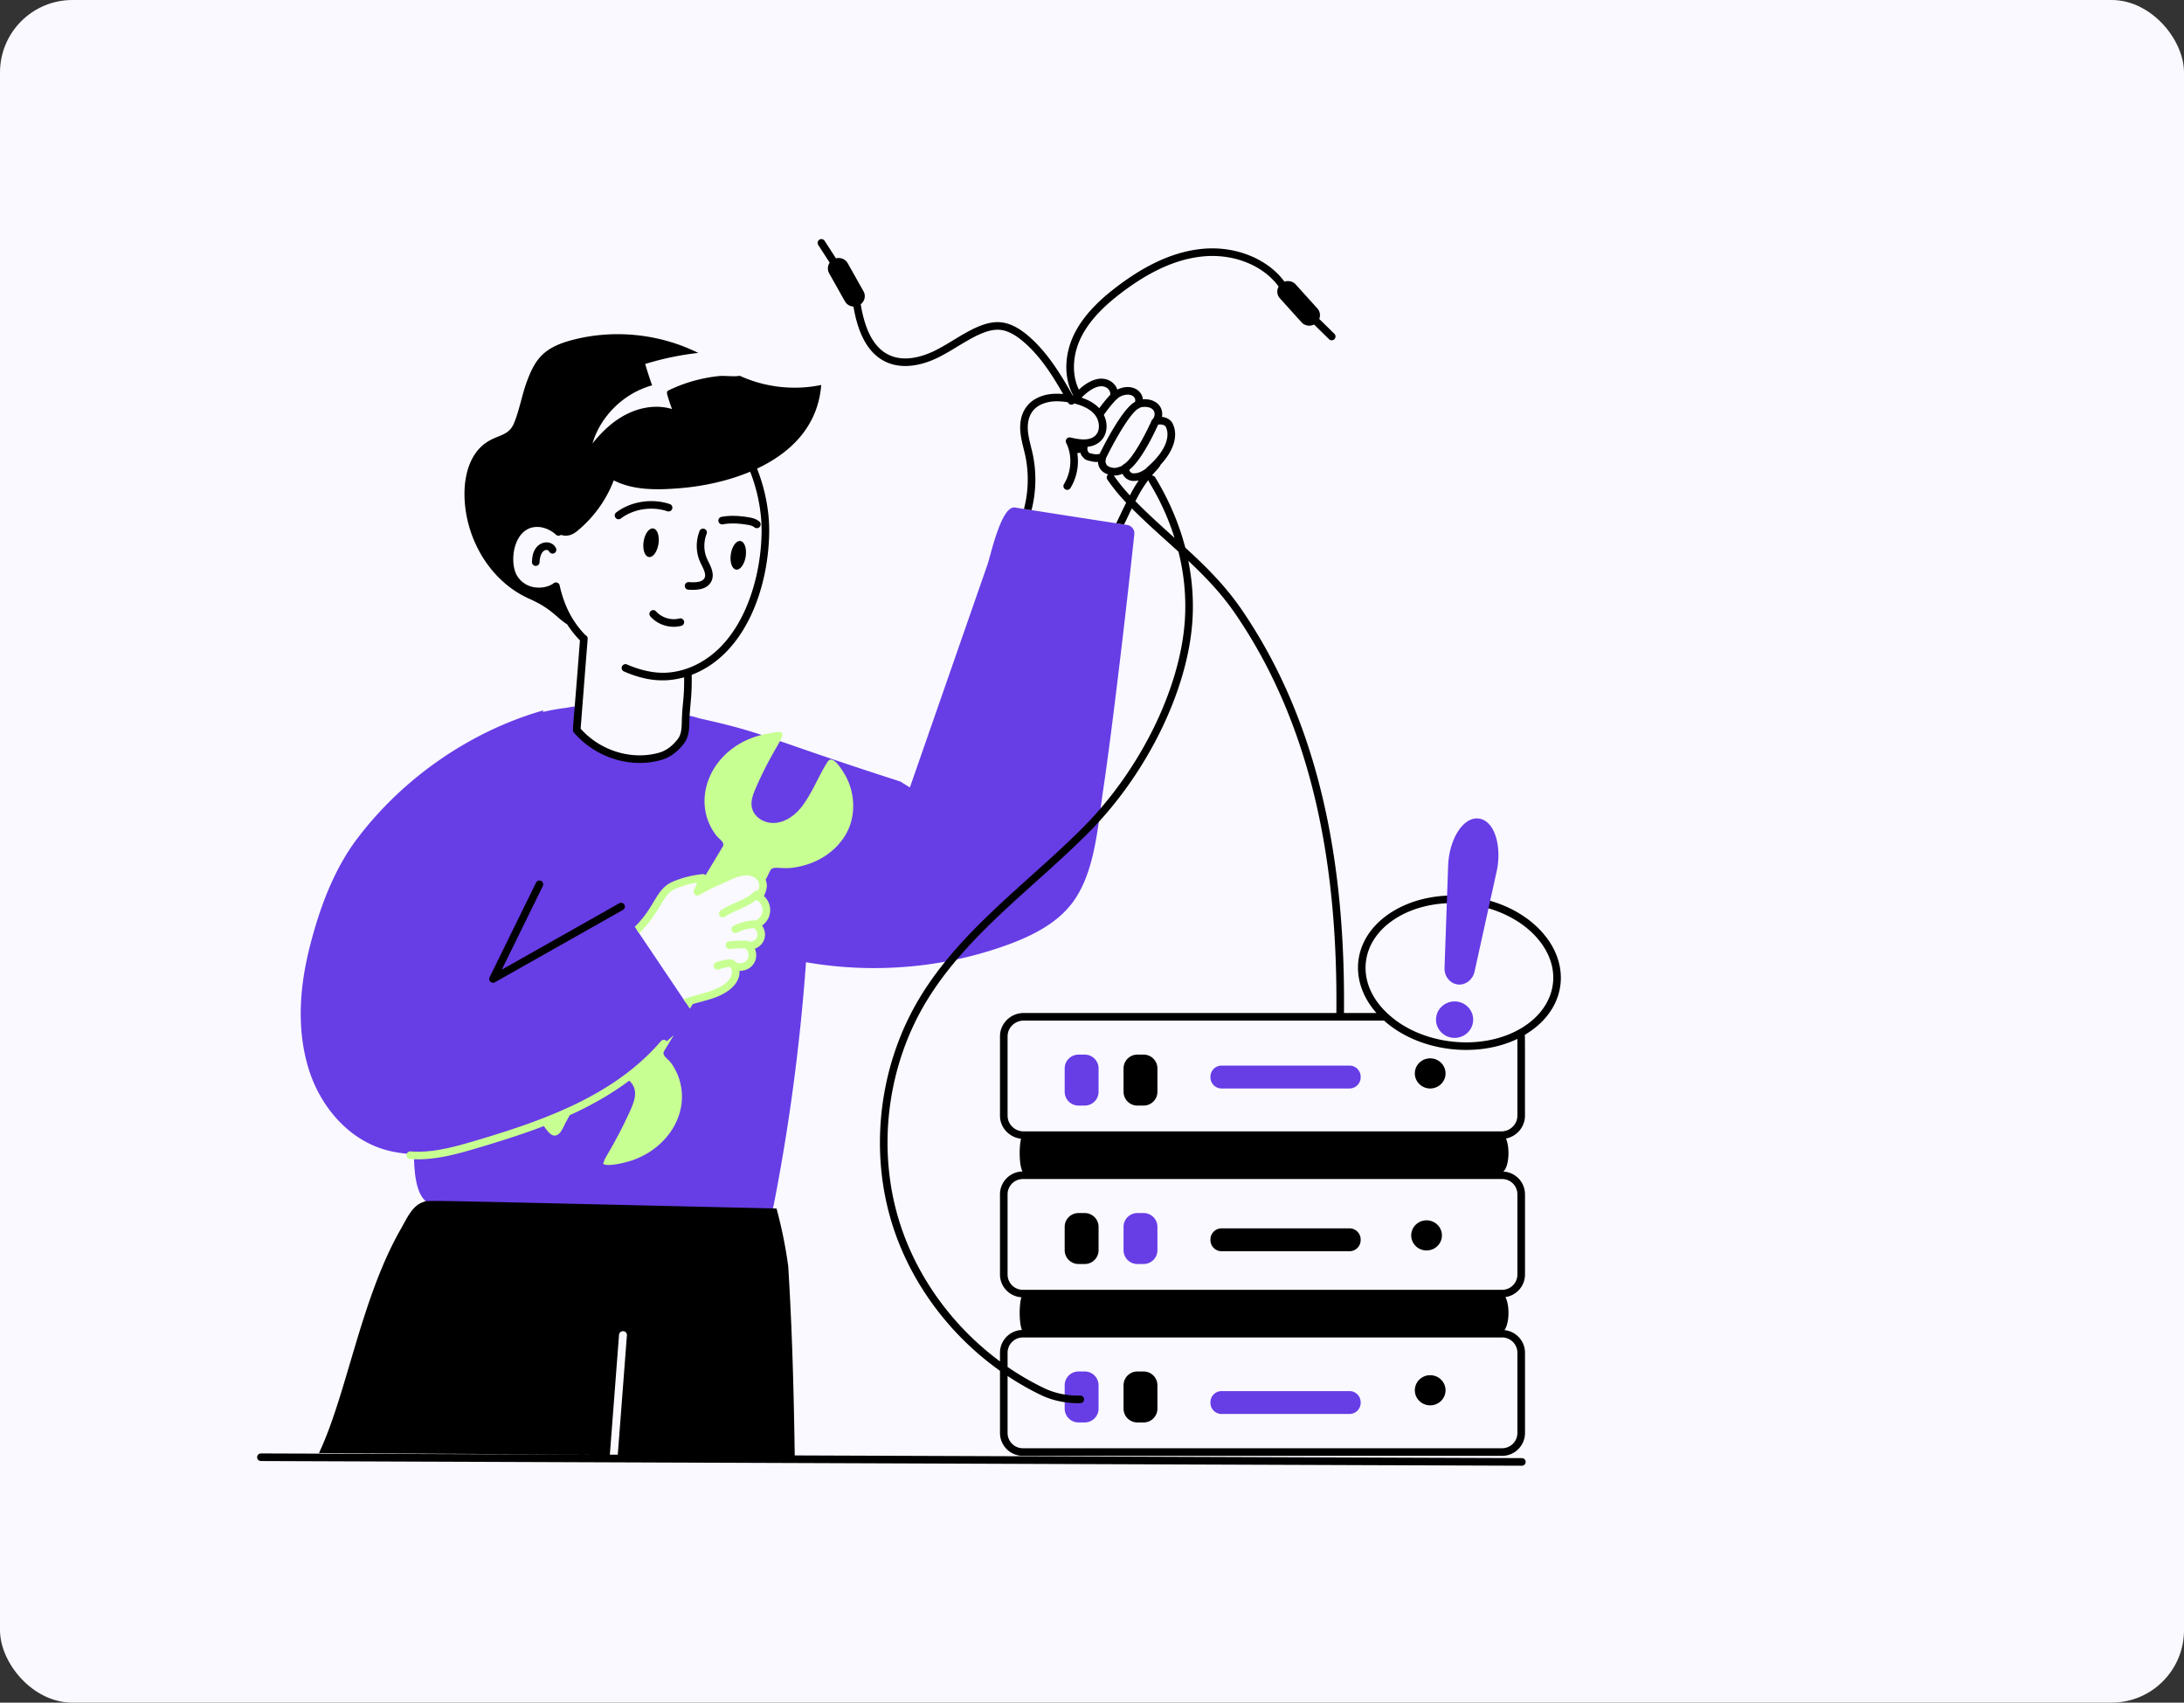 <svg xmlns="http://www.w3.org/2000/svg" width="603" height="470" fill="none" viewBox="0 0 603 470"><rect x="0" y="0" width="603" height="470" fill="#333333" stroke="none"/><rect width="603" height="470" fill="#f9f9ff" rx="20"></rect><path fill="#673de6" d="M311.199 144.906c-4.295-.64-30.846-4.786-30.99-4.808-3.746-.573-6.681 13.196-7.534 15.656-.079.226-21.399 61.451-21.458 61.617-.866-.545-1.747-1.09-2.627-1.635-38.086-12.271-36.694-13.259-55.345-17.404-.741-.168-3.732-1.314-4.11-.391-.14.363-.042.754.027 1.132.692 3.648-1.826 7.965-7.268 9.575-3.311 1.002-7.883.895-10.694.28-3.648-.811-6.877-2.949-9.686-5.395-.616-.532-1.23-1.09-1.65-1.79-1.007-1.649-.769-3.788-.14-5.619.084-.252.182-.504.126-.756-.182-.741-2.768-.07-3.369 0-2.308.294-4.248.617-6.64 1.182l.2-.468c-19.532 5.577-38.41 18.14-51.539 35.576-6.472 8.611-10.344 19.318-12.972 29.663-2.781 10.917-3.677 22.575-.392 33.478 2.964 9.827 10.093 18.816 19.948 22.184 2.965 1.009 6.064 1.478 9.201 1.605.055 4.527.45 9.126 2.243 11.828 2.558 3.871 9.338 3.299 13.433 3.76 24.067 2.661 49.541 5.789 75.093 7.968 7.032.601 7.045-1.79 8.331-8.346 4.464-22.511 7.467-45.054 9.153-68.185 18.524 3.222 37.931 1.633 55.572-4.781 6.737-2.461 13.475-5.788 17.809-11.421 6.401-8.331 7.142-21.163 8.624-31.102 2.58-17.142 6.814-53.642 8.638-70.871.128-1.218-.739-2.336-1.984-2.532m-104.074 120.69c-1.006 1.356-3.131 1.747-4.571.853 1.055 1.464.826 3.959-1.887 6.024-3.23 2.442-7.386 2.777-11.345 4.253l-13.466-20.007c2.215-2.123 4.071-4.814 5.647-7.422 1.258-2.111 2.32-3.956 4.683-4.962a27.3 27.3 0 0 1 7.94-1.999c-.146.384-.923 2.322-1.58 3.83 2.055-1.188 4.138-2.251 6.333-3.173 1.928-.825 3.955-1.985 6.08-2.307h.004v.002c3.313-.495 5.51 1.372 5.671 3.437.067.166.063.98-.307 1.944-.169.481-.54 1.204-.685 1.397-.042.056-.056.126-.098.182.042.014.083.014.112.028 1.356.866 2.124 2.53 1.915 4.096-.224 1.579-1.413 2.977-2.95 3.467 1.258.741 1.873 2.391 1.384 3.746-.489 1.356-2.013 2.279-3.467 2.083 1.251.97 1.627 3.112.587 4.528m90.642 39.588h1.736a3.81 3.81 0 0 0 3.809-3.808v-6.448a3.81 3.81 0 0 0-3.809-3.808h-1.736a3.81 3.81 0 0 0-3.809 3.808v6.448a3.81 3.81 0 0 0 3.809 3.808m16.252 43.734h1.737a3.81 3.81 0 0 0 3.808-3.808v-6.449a3.81 3.81 0 0 0-3.808-3.808h-1.737a3.81 3.81 0 0 0-3.808 3.808v6.449a3.81 3.81 0 0 0 3.808 3.808m-16.252 43.734h1.736a3.81 3.81 0 0 0 3.809-3.808v-6.448a3.81 3.81 0 0 0-3.809-3.809h-1.736a3.81 3.81 0 0 0-3.809 3.809v6.448a3.81 3.81 0 0 0 3.809 3.808M406.7 282.09c-.35 2.757-2.911 4.714-5.721 4.37-2.81-.343-4.804-2.857-4.454-5.614s2.911-4.714 5.721-4.371c2.81.344 4.804 2.857 4.454 5.615m-69.416 18.375h35.311a3.083 3.083 0 0 0 3.083-3.083v-.151a3.083 3.083 0 0 0-3.083-3.083h-35.311a3.083 3.083 0 0 0-3.083 3.083v.151a3.083 3.083 0 0 0 3.083 3.083"></path><path fill="#000" d="M199.582 144.737c1.861-.35 3.944-.323 6.558.087.76.12 1.614.285 2.144.732a1.048 1.048 0 1 0 1.353-1.601c-.943-.796-2.132-1.038-3.171-1.201-2.857-.449-5.167-.473-7.271-.077a1.048 1.048 0 1 0 .387 2.06m-52.131 7.434c-.429.972-.53 1.989-.575 2.944a1.047 1.047 0 1 0 2.094.099c.177-3.732 2.277-3.784 2.633-3.005a1.048 1.048 0 0 0 1.907-.872c-1.054-2.309-4.697-2.238-6.059.834m42.587 10.602c2.438.186 5.2-.045 6.336-2.238 1.163-2.243-.412-4.605-1.187-6.348-.93-2.101-.957-4.612-.071-6.887a1.05 1.05 0 0 0-1.955-.759c-1.086 2.792-1.046 5.889.109 8.496.683 1.546 1.865 3.334 1.242 4.535-.482.934-1.894 1.301-4.315 1.111a1.06 1.06 0 0 0-1.125.966c-.044.575.388 1.08.966 1.124m-8.234-12.661c.326-2.178-.328-4.075-1.46-4.238s-2.314 1.47-2.641 3.646c-.326 2.178.328 4.076 1.46 4.239s2.315-1.469 2.641-3.647m22.62-.765c-1.132-.163-2.314 1.469-2.64 3.647s.327 4.075 1.459 4.238 2.315-1.469 2.641-3.647-.328-4.075-1.46-4.238m-33.645-6.009c.221 0 .443-.069.633-.213 3.496-2.649 8.542-3.433 12.854-1.995a1.05 1.05 0 0 0 1.326-.663 1.047 1.047 0 0 0-.662-1.325c-4.951-1.654-10.753-.744-14.784 2.312a1.048 1.048 0 0 0 .633 1.884"></path><path fill="#000" d="M146.107 165.271c6.226 2.767 7.189 4.927 10.508 7.099a27.3 27.3 0 0 0 3.505 4.4c-1.959 25.925-2.199 24.811-1.682 25.416 5.885 6.894 15.586 10.058 24.205 7.58 2.325-.669 4.54-2.299 6.236-4.591 1.675-2.261 1.359-4.956 1.514-7.486.265-4.279.677-6.054.58-11.409 14.825-5.645 21.279-24.038 21.402-39.62.042-5.306-1.051-11.502-3.361-17.302 9.939-4.681 16.883-12.181 17.722-23.088-7.501 1.561-15.512.659-22.474-2.534-1.651.294-3.85-.055-5.56.056a41.8 41.8 0 0 0-13.937 3.881c-.566.243-.715.48-.554 1.189.379 1.36.817 2.721 1.342 4.053-4.086-1.246-8.596-.545-12.39 1.346-3.823 1.862-6.947 4.869-9.573 8.134 2.247-7.589 8.683-13.877 16.461-16.024a100 100 0 0 1-1.912-5.9c4.757-1.46 9.69-2.506 14.652-3.05-10.493-5.214-22.912-6.56-34.295-3.695-8.192 2.043-10.566 5.203-12.827 11.055-1.518 3.909-2.175 8.205-3.75 12.029-1.46 3.551-4.394 3.165-7.59 5.313-4.611 3.079-6.158 9.094-6.085 14.564.146 11.8 6.918 23.7 17.863 28.584m6.677-1.803.023-.008.035.118c-.017-.038-.04-.073-.058-.11m6.603-16.9a33.66 33.66 0 0 0 10.07-13.962c5.502 2.792 12.01 2.663 18.183 2.162 6.379-.516 13.265-1.952 19.476-4.558 2.173 5.499 3.201 11.386 3.162 16.433-.089 11.364-3.769 24.715-11.917 32.508-4.596 4.398-10.454 6.785-16.09 6.547-2.838-.119-6.009-.905-9.168-2.275a1.044 1.044 0 0 0-1.379.546 1.047 1.047 0 0 0 .544 1.378c5.516 2.39 10.758 3.252 16.619 1.62.07 6.039-.524 7.178-.643 12.114-.044 1.822-.086 3.543-1.052 4.846-1.403 1.897-3.272 3.29-5.129 3.824-7.612 2.185-16.294-.467-21.749-6.603 2.272-29.219 1.754-22.236 1.942-24.8a1.04 1.04 0 0 0-.616-1.023c-3.478-3.549-5.79-7.928-7.044-13.386l-.075-.333a1.048 1.048 0 0 0-1.661-.61c-1.368 1.046-3.581 1.462-5.638 1.06-1.875-.367-3.555-1.56-4.494-3.189-2.231-3.869-.912-13.043 5.195-13.4 1.921-.123 4.007.689 5.595 2.144.382.35.946.344 1.344.036 1.376.428 2.834.313 4.525-1.079"></path><path fill="#000" d="M179.669 168.674a1.047 1.047 0 0 0-.099 1.479c1.599 1.827 4.025 2.866 6.46 2.866.699 0 1.399-.086 2.08-.263.56-.146.896-.719.749-1.279a1.043 1.043 0 0 0-1.279-.749c-2.259.591-4.908-.213-6.432-1.954a1.047 1.047 0 0 0-1.479-.1"></path><path fill="#c8ff92" d="M212.899 239.988c.76-.832 2.716-.197 5.172-.378 7.228-.698 12.771-4.52 15.545-9.449 2.853-5.018 2.5-11.671-.503-16.592-1.179-1.964-3.331-5.202-4.599-3.299-2.531 3.796-4.808 10.123-8.234 13.657-1.789 1.831-4.207 3.243-6.793 3.243-2.6.028-5.256-1.621-5.857-4.11-.461-1.859.294-3.816 1.063-5.591 4.775-10.895 8.268-14.227 7.101-15.181-.658-.531-2.684.027-3.453.154-15.583 2.535-22.406 18.102-14.537 28.237.755.992 2.446 1.817 1.747 3.019l-4.733 7.889c-.214-.2-.496-.332-.798-.297a28.4 28.4 0 0 0-8.248 2.082c-4.742 2.018-4.847 6.971-10.512 12.456l1.189 1.775c.624-.702 2.653-2.308 5.954-7.772 1.185-1.986 2.133-3.65 4.194-4.529a26 26 0 0 1 5.885-1.692c-.28.713-.587 1.426-.894 2.139-.397.914.605 1.828 1.481 1.328a55 55 0 0 1 6.22-3.117c2.382-1.021 4.263-2.172 6.556-2.306 1.748-.084 3.62.852 3.747 2.558 0 .056.014.098.027.154-.022.142.061.481-.342 1.512a1.04 1.04 0 0 0-1.008.25c-2.387 2.364-6.19 3.114-9.288 5.193a1.048 1.048 0 1 0 1.169 1.741c2.631-1.766 5.893-2.484 8.663-4.661a1 1 0 0 0 .4.242c.936.671 1.468 1.874 1.314 2.978-.146 1.115-.994 2.122-2.059 2.534a1.05 1.05 0 0 0-.487-.096 15.2 15.2 0 0 0-5.431 1.493 1.048 1.048 0 0 0 .925 1.881 13 13 0 0 1 4.625-1.278c.821.491 1.237 1.591.916 2.469-.28.792-1.114 1.33-1.962 1.388a1.03 1.03 0 0 0-.687-.312 32.4 32.4 0 0 0-5.065.16 1.048 1.048 0 0 0 .115 2.091c.472 0 1.655-.247 4.385-.161.034.035.059.075.098.105.827.661 1.067 2.144.391 3.076-.682.919-2.181 1.199-3.175.593-.303-.414-.953-.905-2.289-.699a18 18 0 0 0-3.073.756 1.047 1.047 0 1 0 .676 1.984c.779-.264 2.569-.732 3.073-.691.064.078.142.136.223.191.41.588.463 1.488.148 2.31-1.29 3.284-7.012 4.597-9.967 5.396 0 0-.14.028-.14.042-1.021.28-2.055.587-3.047.979l1.761 2.614.766-1.265c3.23-.99 7.01-1.582 10.054-3.865 1.73-1.317 3.031-3.181 2.865-5.34 3.424.099 5.525-3.099 4.25-6.094 2.7-1.008 3.633-4.063 1.985-6.389 2.82-2.014 2.978-5.877.518-8.149.496-.948.973-2.538.754-3.411a4.4 4.4 0 0 0-.277-1.116c.763-1.318 1.116-2.407 1.503-2.829"></path><path fill="#000" d="M149.396 243.175a1.05 1.05 0 0 0-1.403.479l-12.816 26.119c-.451.918.554 1.879 1.457 1.375l35.37-19.98a1.047 1.047 0 1 0-1.03-1.825l-32.423 18.313 11.324-23.078a1.047 1.047 0 0 0-.479-1.403"></path><path fill="#c8ff92" d="M113.2 319.93c6.362.475 12.428-1.194 18.598-3.023 6.714-1.988 12.711-3.896 18.353-6.067.16.231.32.455.492.676.559.727 1.426 1.943 2.474 1.957 1.668 0 2.467-2.532 3.131-3.732.354-.633.702-1.266 1.052-1.899 5.781-2.633 11.222-5.657 16.427-9.533 2.452 2.298 1.73 4.923.399 7.993-3.418 7.665-6.946 13.144-7.199 13.825-.363 1.09-.874 1.37.965 1.454 1.689.064 4.81-.666 6.612-1.258 10.347-3.54 16.517-13.94 12.595-23.638-.531-1.244-1.174-2.432-1.999-3.494-.768-.992-2.432-1.846-1.747-3.033l2.698-4.445a216 216 0 0 1-1.966 1.737c-.042-.055-.072-.117-.127-.163a1.047 1.047 0 0 0-1.478.114c-12.909 15.042-32.356 21.893-51.278 27.498-6.308 1.869-12.007 3.379-17.844 2.942a1.047 1.047 0 1 0-.158 2.089"></path><path fill="#000" d="M315.756 291.12h-1.737a3.81 3.81 0 0 0-3.808 3.808v6.448a3.81 3.81 0 0 0 3.808 3.808h1.737a3.81 3.81 0 0 0 3.808-3.808v-6.448a3.81 3.81 0 0 0-3.808-3.808m79.117 1.027c-2.34 0-4.237 1.862-4.237 4.16s1.897 4.159 4.237 4.159c2.341 0 4.239-1.862 4.239-4.159 0-2.298-1.898-4.16-4.239-4.16m-95.37 42.707h-1.736a3.81 3.81 0 0 0-3.809 3.808v6.449a3.81 3.81 0 0 0 3.809 3.808h1.736a3.81 3.81 0 0 0 3.809-3.808v-6.449a3.81 3.81 0 0 0-3.809-3.808m94.37 2.008c-2.34 0-4.237 1.862-4.237 4.158s1.897 4.159 4.237 4.159c2.341 0 4.239-1.862 4.239-4.159s-1.898-4.158-4.239-4.158m-78.117 41.725h-1.737a3.81 3.81 0 0 0-3.808 3.809v6.448a3.81 3.81 0 0 0 3.808 3.808h1.737a3.81 3.81 0 0 0 3.808-3.808v-6.448a3.81 3.81 0 0 0-3.808-3.809m79.117 1.028c-2.34 0-4.237 1.862-4.237 4.159s1.897 4.159 4.237 4.159c2.341 0 4.239-1.862 4.239-4.159s-1.898-4.159-4.239-4.159"></path><path fill="#000" d="m420.219 402.505-200.795-.747c-.248-17.46-.715-34.765-1.794-52.211a124 124 0 0 0-3.24-15.953c-102.496-2.341-95.941-2.326-97.558-1.776-3.093 1.089-4.436 4.425-6.275 7.633-10.938 19.193-14.785 45.353-22.489 61.649l80.309.459 2.539-33.11a1.086 1.086 0 0 1 1.168-.987c.612.043 1.065.558 1.006 1.159l-2.524 32.938c-94.282-.335-98.659-.349-98.518-.349a1.048 1.048 0 0 0-.004 2.096l348.17 1.294a1.048 1.048 0 0 0 .005-2.095"></path><path fill="#000" d="M426.813 258.568c-4.642-5.965-12.371-10.01-21.207-11.093-15.384-1.868-29.073 6.041-30.544 17.636-.635 5.042 1.166 10.22 4.977 14.521h-8.971c.396-39.423-5.983-78.666-28.085-111.117-4.681-6.872-10.039-12.148-15.728-17.346-1.73-6.642-4.515-13.173-8.314-19.41a1.04 1.04 0 0 0-.917-.485c1.303-1.558 2.08-2.147 2.41-2.979 2.994-3.21 5.151-7.496 3.375-11.292-.481-1.077-1.651-1.781-2.999-1.927.538-2.892-1.863-5.115-5.267-4.851-.276-2.845-3.642-4.361-7.06-2.682-.312-.95-.973-1.785-1.912-2.347-2.802-1.647-6.102-.037-8.693 2.359-2.021-4.184-1.792-9.697.7-14.622 2.748-5.432 7.663-9.55 11.122-12.176 7.986-6.061 15.386-9.33 22.623-9.993 8.391-.769 16.551 2.564 20.709 8.349a2.75 2.75 0 0 0 .341 3.229l5.978 6.62c.889.986 2.326 1.203 3.463.616l4.133 4.056c.205.2.47.3.735.3.933 0 1.402-1.14.734-1.795l-4.176-4.099c.382-.95.231-2.07-.507-2.887l-5.977-6.62a2.89 2.89 0 0 0-3.111-.772c-4.612-6.293-13.461-9.912-22.513-9.084-7.639.7-15.391 4.105-23.699 10.412-3.624 2.75-8.782 7.081-11.726 12.9-2.918 5.77-3.056 12.338-.381 17.181l-.165-.033c-3.269-5.729-7.009-12.028-12.457-16.596-2.672-2.239-5.158-3.415-7.598-3.595-5.946-.436-12.295 5.088-18.16 7.932-2.649 1.282-7.749 3.15-12.157 1.256-4.214-1.81-6.877-6.448-8.147-14.155 1.103-.83 1.46-2.34.768-3.57l-4.357-7.744c-.65-1.154-2.006-1.674-3.247-1.343l-3.128-4.842a1.048 1.048 0 1 0-1.761 1.137l3.162 4.896a2.75 2.75 0 0 0-.151 2.93l4.357 7.742a2.85 2.85 0 0 0 2.347 1.438c1.421 8.282 4.467 13.35 9.329 15.437 3.834 1.647 8.77 1.188 13.899-1.296 5.815-2.815 11.996-8.098 17.092-7.726 1.987.146 4.082 1.163 6.404 3.11 4.761 3.99 8.1 9.287 11.177 14.62-1.642-.146-3.123-.098-4.46.171-5.064 1.052-7.922 4.804-7.325 10.54.254 2.269.907 4.34 1.328 6.276a32.2 32.2 0 0 1-.363 14.734l2.082.336c1.301-5.032 1.412-10.386.336-15.502-.567-2.478-1.085-4.176-1.3-6.067-.47-4.652 1.64-7.423 5.661-8.262 1.518-.316 3.282-.284 5.341.044l.078.137a1.05 1.05 0 0 0 1.43.392c.09-.051.156-.125.225-.196 2.412.585 5.204 1.783 6.312 4.048.757 1.559.799 3.662-.508 4.862-1.708 1.548-4.528 1.008-6.825.485-.909-.195-1.55.743-1.174 1.495 1.653 3.238 1.593 7.782-.601 11.365a1.04 1.04 0 0 0 .336 1.44 1.04 1.04 0 0 0 1.439-.335c1.751-2.848 2.421-6.369 1.894-9.644.273-.033.547-.059.813-.14.031.101.085.196.126.294.044.106.075.218.131.32.121.213.538.777.993 1.153.453.32 1.009.425 1.408.533.618.129 1.198.331 2.227.247.14 1.828 1.174 2.948 2.846 3.482a1.043 1.043 0 0 0-.234 1.421 51 51 0 0 0 5.182 6.355c-1.151 2.328-2.012 4.218-2.75 5.694.923.14 1.664.251 2.181.322 1.017-2.076 1.128-2.377 2.127-4.44 4.304 4.32 8.469 7.942 12.884 11.961 1.594 6.36 2.193 12.815 1.741 19.199-1.325 18.704-12.298 40.989-27.953 56.772-15.115 15.242-33.68 28.167-45.089 46.927-11.192 18.401-14.146 41.646-7.904 62.181 4.975 16.362 15.805 31.006 29.927 41.029v17.159a6.324 6.324 0 0 0 6.317 6.317h132.322a6.324 6.324 0 0 0 6.317-6.317v-22.139c0-3.266-2.501-5.929-5.683-6.254 1.396-1.825 1.492-6.868.276-9.116 3.05-.446 5.406-3.054 5.406-6.225v-22.139c0-3.372-2.661-6.11-5.99-6.285 1.616-1.378 1.86-6.57.735-9.12 2.992-.594 5.251-3.201 5.251-6.318-.016-10.321.036-21.203-.045-22.307 10.891-6.431 12.854-18.035 5.812-27.085M321.901 117.875c.914 1.952.219 4.104-.525 5.566-1.703 3.291-4.534 5.305-5.093 6.017a5 5 0 0 1-.303.198c-.74.464-1.623.936-2.504.983-.685.043-.697.019-.86-.031-.351-.108-.688-.378-.777-.777a.4.4 0 0 1-.009-.062c.008-.066.014-.125.007-.125 3.424-2.697 7.065-10.512 7.922-12.426.985-.179 1.916.151 2.142.657m-10.064 11.769q-.002 0-.003.003l.001-.001zm6.43-16.619c.658.646.69 1.685.09 2.598a1 1 0 0 0-.374.426c-1.234 2.82-5.145 10.591-7.594 12.026-.358.239-.539.454-.643.518-.398.212-1.234.477-1.622.545-.593.094-1.349-.061-1.874-.298-.512-.237-.753-.487-.918-.986-.045-.14-.101-.164-.101-.686a4.3 4.3 0 0 0 .145-.72c2.383-4.89 6.888-12.821 9.085-13.735a1 1 0 0 0 .319-.215c1.305-.374 2.754-.162 3.487.527m-4.948-3.079c.148.309.151.645.066.982-3.43 1.816-8.406 11.566-9.781 14.369-1.087.204-1.336.107-2.326-.119-.584-.136-.452-.087-.553-.177-.447-.412-.413-.583-.455-.741a1.8 1.8 0 0 1 .032-.924c3.09-.359 4.946-2.391 5.194-5.073.189-2.068-.678-3.583-.729-3.734a38 38 0 0 1 3.296-4.112q.156-.084.281-.22c1.214-1.346 4.195-1.868 4.975-.251M305.5 107c.742.445 1.114 1.183 1.058 1.973-.977.993-2.202 2.54-3.056 3.717-1.317-1.403-3.077-2.325-4.883-2.919 1.87-1.92 4.767-4.012 6.881-2.771m2.011 24.257c.603.009 1.067.027 2.434-.463.447 1.056 1.618 1.964 2.986 1.966.38-.014.666.005 1.455-.127-1.344 2.003-1.917 3.149-2.428 4.121a49 49 0 0 1-4.447-5.497m5.973 7.098c.98-1.908 1.936-3.662 3.547-5.827.164.745 4.193 6.24 7.259 15.953-3.695-3.326-7.293-6.561-10.806-10.126m-65.31 198.403c-6.073-19.975-3.198-42.584 7.687-60.483 11.202-18.417 29.669-31.297 44.788-46.539 15.987-16.12 27.195-38.927 28.554-58.102.397-5.598.007-11.246-1.12-16.841 4.757 4.462 9.228 9.118 13.166 14.902 21.907 32.162 28.113 71.11 27.721 109.936h-86.326c-3.611 0-6.55 2.892-6.55 6.447v21.881c0 3.309 2.556 6.013 5.821 6.375-.627 2.553-.488 7.629.419 9.039-3.447.043-6.24 2.852-6.24 6.31v22.139c0 3.344 2.619 6.062 5.91 6.276-.68 2.255-.627 7.183.156 9.026-3.365.136-6.066 2.895-6.066 6.292v2.388c-13.154-9.723-23.223-23.596-27.92-39.046m170.78 36.658v22.139a4.226 4.226 0 0 1-4.22 4.222H282.412a4.226 4.226 0 0 1-4.221-4.222v-15.727c2.975 1.971 6.071 3.758 9.293 5.297 3.318 1.584 7.165 2.308 10.811 2.203a1.05 1.05 0 0 0 1.017-1.08c-.018-.579-.485-1.015-1.079-1.017-3.434.106-6.93-.606-9.846-1.998a75 75 0 0 1-10.196-5.907v-3.91a4.225 4.225 0 0 1 4.221-4.221h132.322a4.226 4.226 0 0 1 4.22 4.221m0-43.733v22.139a4.226 4.226 0 0 1-4.22 4.221H282.412a4.226 4.226 0 0 1-4.221-4.221v-22.139a4.226 4.226 0 0 1 4.221-4.221h132.322a4.225 4.225 0 0 1 4.22 4.221m-.003-21.723c0 2.399-1.998 4.351-4.454 4.351H282.644c-2.455 0-4.453-1.952-4.453-4.351v-21.881c0-2.399 1.998-4.351 4.453-4.351h99.489c9.554 8.546 25.506 10.493 36.817 5.047zm.438-23.771c-9.799 5.442-23.396 4.373-32.532-1.501-2.002-1.287-3.031-2.293-3.61-2.781-4.588-4.207-6.755-9.368-6.104-14.534 1.193-9.395 11.535-16.077 23.946-16.077 9.094 0 18.733 3.7 24.07 10.558 6.727 8.647 3.967 18.928-5.77 24.335"></path><path fill="#000" d="M372.595 339.074h-35.311a3.083 3.083 0 0 0-3.083 3.084v.151a3.083 3.083 0 0 0 3.083 3.083h35.311a3.084 3.084 0 0 0 3.083-3.083v-.151a3.083 3.083 0 0 0-3.083-3.084"></path><path fill="#673de6" d="M337.284 390.317h35.311a3.084 3.084 0 0 0 3.083-3.083v-.151a3.083 3.083 0 0 0-3.083-3.083h-35.311a3.083 3.083 0 0 0-3.083 3.083v.151a3.083 3.083 0 0 0 3.083 3.083m65.18-118.565c2.084.254 4.15-1.247 4.661-3.561l6.086-27.577c1.538-6.971-.541-14.124-4.935-14.661s-8.197 5.898-8.448 13.026l-.992 28.199c-.084 2.366 1.544 4.319 3.628 4.574"></path></svg>